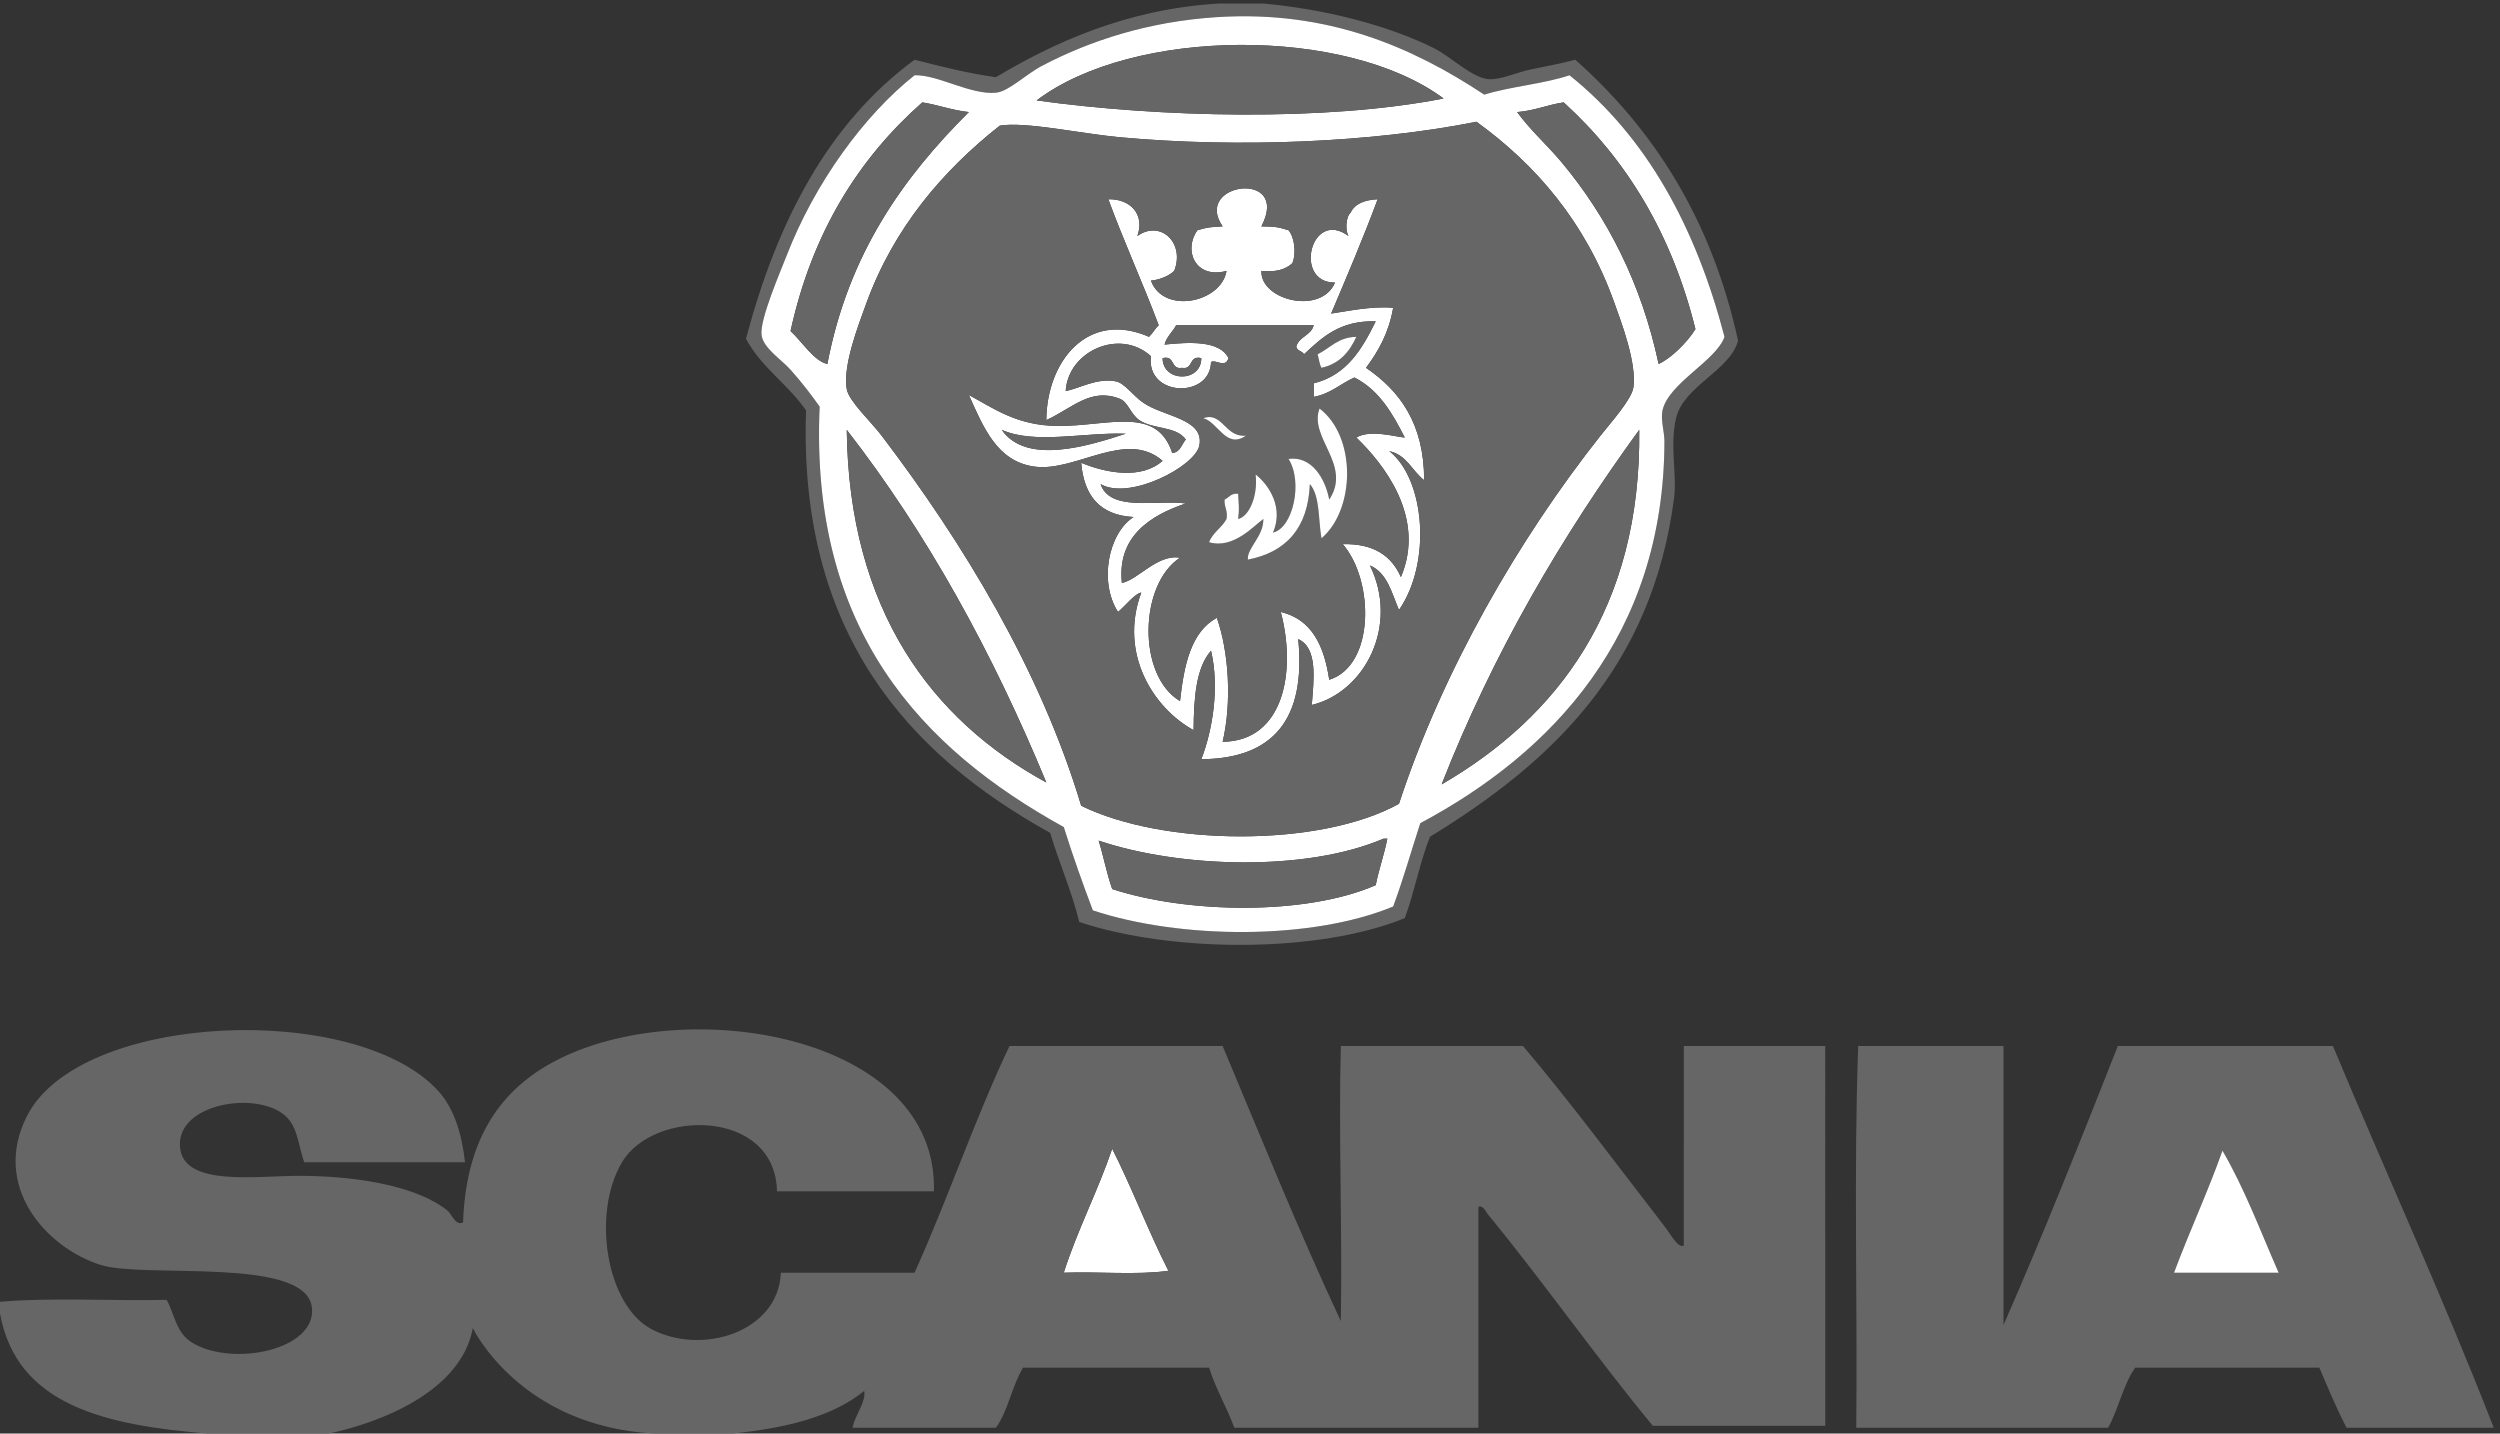 <?xml version="1.0" encoding="UTF-8"?>
<svg xmlns="http://www.w3.org/2000/svg" width="514.187" height="294.84">
  <rect width="100%" height="100%" fill="#333333" stroke="none"/>
  <path d="M2295.24 2070.52c-110.66 73.3-241.62 130.86-413.5 119.85-105.89-6.78-195.94-36.32-269.68-74.9-26.49-13.87-52.08-40.11-71.92-41.95-39.41-3.67-90.14 28.21-125.84 26.96-77.74-61.49-154.29-166.35-197.78-278.67-9.47-24.51-41.75-98.52-38.92-122.84 2.32-20.33 30.88-38.17 44.92-53.94 18.24-20.49 31.45-38.01 44.97-56.93-15.52-346.14 158.11-529.04 377.52-650.229 13.85-44.082 29.03-86.851 44.97-128.851 133.98-44.61 337.84-46.622 464.43 5.992 15.44 41.5 27.98 85.879 41.96 128.847 202.86 108.171 376.78 289.681 377.55 590.301.04 14.82-6.15 33.36-3 47.95 9.1 42.15 82.94 76.71 95.9 113.86-44.5 170.25-120.41 309.09-239.72 404.51-40.45-13.49-90.65-17.21-131.86-29.96m-410.5 140.83h68.9c94.77-8.53 191.98-33.33 263.7-68.92 25.46-12.63 58.28-45.39 83.9-47.95 18.19-1.79 44.45 10.43 65.93 15 22.37 4.77 45.36 8.63 68.91 14.98 121.14-107.62 210.73-246.73 251.7-434.48-12.43-46.45-84.26-69.96-95.9-119.87-10.04-43.16 1.65-87.16-2.97-122.86-34.14-263.64-189.97-409.65-377.56-524.371-15.67-39.258-24.03-85.828-38.97-125.828-134.38-55-361.46-53.313-503.39-6-11.96 48.961-31.11 90.711-44.94 137.828-219.9 121.701-389.46 309.731-377.55 653.231-27.65 40.27-69.28 66.53-92.88 110.87 48.26 182.45 127.67 333.77 260.68 431.48 40.7-10.24 81.05-20.83 125.84-26.98 88.16 52.69 202.11 105.56 344.6 113.87" style="fill:#666;fill-opacity:1;fill-rule:evenodd;stroke:none" transform="matrix(.133 0 0 -.133 0 294.84)"></path>
  <path d="M1698.97 916.891c7.62-24.321 12.56-51.34 20.96-74.903 116.19-37.949 299.15-41.16 407.53 6 4.96 24.992 13.01 46.903 17.97 71.903h-5.98c-120.01-51.45-315.07-45.313-440.48-3m530.37 86.909c178.79 103.84 308.85 272.42 305.63 548.33-119.86-164.81-225.42-343.92-305.63-548.33m-611.28 2.99c-83.24 201.42-184.19 385.14-308.63 545.34 3.31-279.33 132.13-449.18 308.63-545.34m113.86 997.81c-59.97 5.51-145.53 24.47-185.79 17.99-87.43-69.01-163.98-157.55-206.75-275.68-12.11-33.54-36.28-95.27-29.95-131.86 3.19-18.48 37.81-50.66 53.93-71.89 125.95-165.73 245.43-361.77 308.63-572.34 126.77-62.398 368.75-64.871 491.42 3 67.7 206.73 185.79 410.15 311.63 569.34 16.48 20.83 48.49 56.34 50.94 74.89 4.96 37.49-17.76 97.93-29.98 131.86-44.63 124-121.05 212.23-212.75 278.65-160.98-32.15-368.45-40.78-551.33-23.96m686.19 53.94c-25.26-3.74-45.01-12.92-71.91-14.99 19.88-27.72 45.96-50.41 68.91-77.9 70.36-84.33 123.11-186.74 149.83-311.64 17.39 7.57 43.66 32.21 56.92 53.93-36.78 148.01-106.97 262.61-203.75 350.6m-991.84 0c-98.62-87.15-170.31-201.25-203.75-353.58 17.73-16.48 36.71-46.86 56.95-50.95 32.49 170.27 117.17 288.36 218.74 389.54-26.17 2.81-46.96 10.97-71.94 14.99m176.82 2.99c189.25-26.17 445.21-33.04 629.24 3-151.06 112.22-480.71 109.73-629.24-3m824.01 38.95c119.31-95.42 195.22-234.26 239.72-404.51-12.96-37.15-86.8-71.71-95.9-113.86-3.15-14.59 3.04-33.13 3-47.95-.77-300.62-174.69-482.13-377.55-590.301-13.98-42.968-26.52-87.347-41.96-128.847-126.59-52.614-330.45-50.602-464.43-5.992-15.94 42-31.12 84.769-44.97 128.851-219.41 121.189-393.04 304.089-377.52 650.229-13.52 18.92-26.73 36.44-44.97 56.93-14.04 15.77-42.6 33.61-44.92 53.94-2.83 24.32 29.45 98.33 38.92 122.84 43.49 112.32 120.04 217.18 197.78 278.67 35.7 1.25 86.43-30.63 125.84-26.96 19.84 1.84 45.43 28.08 71.92 41.95 73.74 38.58 163.79 68.12 269.68 74.9 171.88 11.01 302.84-46.55 413.5-119.85 41.21 12.75 91.41 16.47 131.86 29.96" style="fill:#fff;fill-opacity:1;fill-rule:evenodd;stroke:none" transform="matrix(.133 0 0 -.133 0 294.84)"></path>
  <path d="M2232.33 2064.53c-184.03-36.04-439.99-29.17-629.24-3 148.53 112.73 478.18 115.22 629.24 3M1498.21 2043.55c-101.57-101.18-186.25-219.27-218.74-389.54-20.24 4.09-39.22 34.47-56.95 50.95 33.44 152.33 105.13 266.43 203.75 353.58 24.98-4.02 45.77-12.18 71.94-14.99M2621.86 1707.94c-13.26-21.72-39.53-46.36-56.92-53.93-26.72 124.9-79.47 227.31-149.83 311.64-22.95 27.49-49.03 50.18-68.91 77.9 26.9 2.07 46.65 11.25 71.91 14.99 96.78-87.99 166.97-202.59 203.75-350.6" style="fill:#666;fill-opacity:1;fill-rule:evenodd;stroke:none" transform="matrix(.133 0 0 -.133 0 294.84)"></path>
  <path d="M1740.89 1546.16c-64.51 2.29-141.05-16.87-191.76 5.97 38.25-55.29 135.61-24.3 191.76-5.97M1857.76 1663c-19.95 4.98-11.73-18.22-29.96-14.97-18.22-3.25-9.98 19.95-29.95 14.97.21-37.52 59.83-38.12 59.91 0m158.83 5.99c-2.72 5.28-11.04 4.96-11.99 11.99 4.35 15.64 23.01 16.96 26.98 32.96h-212.75c-5.44-10.54-14.61-17.37-17.98-29.96 37.05 3.74 85.24 7.01 98.88-20.98-4.79-16.23-19.72-1.46-26.98-6-1.23-57.14-100.82-53.89-92.89 8.99-48.04 43.85-128.24 8.07-131.85-53.93 20.31 3.78 48.89 21.05 77.92 14.99 13.17-2.75 26.41-22.25 41.95-32.96 31.66-21.82 94.71-24.61 86.88-65.93-6.21-32.78-108.8-85.82-152.79-59.92 14.67-43.32 86.44-24.01 131.83-29.95-55.01-18.31-106.54-51.37-98.88-122.87 24.68 4.52 54.83 44.88 89.89 38.95-63.33-41.08-66.48-182.2 0-221.74 6.18 55.78 16.86 107.01 56.93 128.86 18.58-52.74 23.39-130.4 8.99-191.79 94.57.98 114.25 108.87 89.89 200.78 48.4-11.55 67.13-52.75 74.92-104.87 70.5 21.97 69.94 152.73 20.96 209.75 48.09 1.13 75.57-18.33 89.89-50.95 39.47 92.91-27.7 176.11-68.91 215.75 21.11 13.03 60.97 1.04 74.9 0-19.12 37.79-40.07 73.78-77.9 92.88-21.42-9.54-36.77-25.16-62.9-29.97v20.98c51.25 12.66 74.75 53.07 95.88 95.88-55.52 1.56-82.94-24.93-110.87-50.94m113.87 239.73c-22.44-60.48-47.29-118.56-71.92-176.8 20.37 2.64 59.97 11.9 95.87 8.99-6.54-38.39-22.71-67.17-41.94-92.88 52.23-35.67 89.77-86.05 89.89-173.8-18.71 14.27-26.76 39.14-53.93 44.95 55.26-43.43 65.77-172.37 14.98-245.7-11.34 26.61-18.18 57.73-44.94 68.9 45.59-92.88-7.89-196.01-89.89-215.74 3.21 39.66 9.42 88.38-20.98 101.87 12.22-124.08-38.78-184.94-149.84-185.76 17.18 44.43 28.5 110.59 14.99 167.8-23.33-26.62-26.56-73.32-26.96-122.86-62.27 34.2-115.79 118.49-80.91 212.74-9.25-.8-25-20.89-35.95-29.95-29.66 46.02-15.29 121.3 23.96 146.82-52.19 2.74-76.74 33.12-80.9 83.89 39.77-16.51 93.52-25.78 125.86 3-56.28 49.04-134.15-17.44-197.76-9-58.51 7.79-79.29 60.97-101.88 110.88 39.35-21.31 74.69-47.5 137.81-47.95 77.73-.53 152.92 31.94 176.82-41.94 12.62 1.37 14.35 13.59 20.96 20.98-15.24 21.11-50.68 15.41-71.92 29.96-13.51 9.26-17.48 28.01-29.96 32.95-44.96 17.82-72.55-13.75-113.86-32.95.65 91.13 63.94 170.31 158.81 128.85 5.7 5.3 9.29 12.67 14.99 17.97-24.83 66.07-53.5 128.28-77.9 194.78 33.06.82 57.08-22.44 44.92-56.93 35.15 25.62 74.18-10.22 56.95-53.94-9.58-9.27-26.13-14.21-35.97-14.99 19.3-52.79 108.85-34.03 116.87 14.99-48.81-13.03-67.02 32.51-44.97 62.93 16.32 4.81 19.05 4.77 38.97 5.97-46.95 67.72 106.06 88.24 59.93 0 21.22-.38 24.77-.69 41.95-5.97 8.86-10.03 12.5-34.77 5.99-50.94-10.3-9.69-25.71-14.23-47.94-11.99-1.79-45.39 92.38-68.74 113.85-17.99-65.04-.63-37.45 115.11 20.99 71.93-5.67 8.57-3.89 30.45 3 35.95 6.67 14.31 22.03 19.9 41.96 20.98" style="fill:#fff;fill-opacity:1;fill-rule:evenodd;stroke:none" transform="matrix(.133 0 0 -.133 0 294.84)"></path>
  <path d="M1926.7 1543.16c-32.25-3.25-36.22 37.63-65.94 26.95 22.67-5.74 35.36-48.55 65.94-26.95m128.84-98.91c-6.27 33.72-27.99 67.89-62.93 62.93 22.8-36.22 6.59-107.09-23.98-113.86 16.32 37.85-5.03 72.43-26.96 89.91 3.95-33.95-10.43-65.46-26.95-68.93 2.13 17.52.8 20.48 0 38.95-11.32 1.33-14.09-5.91-20.99-9-.99-11.96 5.34-16.61 3-29.95-7.22-13.74-21.24-20.73-26.98-35.95 37.26-11.02 68.76 24.94 83.89 35.95.46-27.44-25.42-44.43-23.96-62.92 59.28 11.64 93.11 48.69 95.91 116.86 15.87-18.09 12.87-55.04 17.95-83.89 52.05 44.11 54.66 156.89-2.99 200.75-17.07-45.34 50.69-87.01 14.99-140.85m-17.99 224.74c2.18-6.81 2.68-15.3 5.99-20.96 27.83 6.12 43.31 24.61 53.94 47.94-28.45-.51-40.44-17.5-59.93-26.98m89.91 50.94c-21.13-42.81-44.63-83.22-95.88-95.88v-20.98c26.13 4.81 41.48 20.43 62.9 29.97 37.83-19.1 58.78-55.09 77.9-92.88-13.93 1.04-53.79 13.03-74.9 0 41.21-39.64 108.38-122.84 68.91-215.75-14.32 32.62-41.8 52.08-89.89 50.95 48.98-57.02 49.54-187.78-20.96-209.75-7.79 52.12-26.52 93.32-74.92 104.87 24.36-91.91 4.68-199.8-89.89-200.78 14.4 61.39 9.59 139.05-8.99 191.79-40.07-21.85-50.75-73.08-56.93-128.86-66.48 39.54-63.33 180.66 0 221.74-35.06 5.93-65.21-34.43-89.89-38.95-7.66 71.5 43.87 104.56 98.88 122.87-45.39 5.94-117.16-13.37-131.83 29.95 43.99-25.9 146.58 27.14 152.79 59.92 7.83 41.32-55.22 44.11-86.88 65.93-15.54 10.71-28.78 30.21-41.95 32.96-29.03 6.06-57.61-11.21-77.92-14.99 3.61 62 83.81 97.78 131.85 53.93-7.93-62.88 91.66-66.13 92.89-8.99 7.26 4.54 22.19-10.23 26.98 6-13.64 27.99-61.83 24.72-98.88 20.98 3.37 12.59 12.54 19.42 17.98 29.96h212.75c-3.97-16-22.63-17.32-26.98-32.96.95-7.03 9.27-6.71 11.99-11.99 27.93 26.01 55.35 52.5 110.87 50.94" style="fill:#666;fill-opacity:1;fill-rule:evenodd;stroke:none" transform="matrix(.133 0 0 -.133 0 294.84)"></path>
  <path d="M2097.48 1695.97c-10.63-23.33-26.11-41.82-53.94-47.94-3.31 5.66-3.81 14.15-5.99 20.96 19.49 9.48 31.48 26.47 59.93 26.98" style="fill:#fff;fill-opacity:1;fill-rule:evenodd;stroke:none" transform="matrix(.133 0 0 -.133 0 294.84)"></path>
  <path d="M1797.85 1663c19.97 4.98 11.73-18.22 29.95-14.97 18.23-3.25 10.01 19.95 29.96 14.97-.08-38.12-59.7-37.52-59.91 0" style="fill:#666;fill-opacity:1;fill-rule:evenodd;stroke:none" transform="matrix(.133 0 0 -.133 0 294.84)"></path>
  <path d="M2040.55 1585.1c57.65-43.86 55.04-156.64 2.99-200.75-5.08 28.85-2.08 65.8-17.95 83.89-2.8-68.17-36.63-105.22-95.91-116.86-1.46 18.49 24.42 35.48 23.96 62.92-15.13-11.01-46.63-46.97-83.89-35.95 5.74 15.22 19.76 22.21 26.98 35.95 2.34 13.34-3.99 17.99-3 29.95 6.9 3.09 9.67 10.33 20.99 9 .8-18.47 2.13-21.43 0-38.95 16.52 3.47 30.9 34.98 26.95 68.93 21.93-17.48 43.28-52.06 26.96-89.91 30.57 6.77 46.78 77.64 23.98 113.86 34.94 4.96 56.66-29.21 62.93-62.93 35.7 53.84-32.06 95.51-14.99 140.85M1860.76 1570.11c29.72 10.68 33.69-30.2 65.94-26.95-30.58-21.6-43.27 21.21-65.94 26.95" style="fill:#fff;fill-opacity:1;fill-rule:evenodd;stroke:none" transform="matrix(.133 0 0 -.133 0 294.84)"></path>
  <path d="M1309.43 1552.13c124.44-160.2 225.39-343.92 308.63-545.34-176.5 96.16-305.32 266.01-308.63 545.34M2534.97 1552.13c3.22-275.91-126.84-444.49-305.63-548.33 80.21 204.41 185.77 383.52 305.63 548.33M2139.45 919.891h5.98c-4.96-25-13.01-46.911-17.97-71.903-108.38-47.16-291.34-43.949-407.53-6-8.4 23.563-13.34 50.582-20.96 74.903 125.41-42.313 320.47-48.45 440.48 3M3361.97 248.691h161.81c-27.99 63.899-52.97 130.797-86.9 188.77-23.06-64.832-51.06-124.711-74.91-188.77m-488.4 350.579h224.72V167.781c61.87 140.91 119.43 286.098 176.79 431.489h332.61c82.24-197.418 170.4-388.911 248.7-590.301h-227.74c-15.26 29.699-28.6 61.312-41.94 92.91h-284.65c-18.83-26.14-25.86-64.059-41.96-92.91h-389.52c1.98 195.781-4.02 399.531 2.99 590.301" style="fill:#666;fill-opacity:1;fill-rule:evenodd;stroke:none" transform="matrix(.133 0 0 -.133 0 294.84)"></path>
  <path d="M1719.93 440.461c30.85-61.031 55.96-127.82 86.91-188.77-47.96-6.98-108.88-1.011-161.83-3 21.58 67.329 52.4 125.387 74.92 191.77M3436.88 437.461c33.93-57.973 58.91-124.871 86.9-188.77h-161.81c23.85 64.059 51.85 123.938 74.91 188.77" style="fill:#fff;fill-opacity:1;fill-rule:evenodd;stroke:none" transform="matrix(.133 0 0 -.133 0 294.84)"></path>
  <path d="M2088.5 1887.74c-6.89-5.5-8.67-27.38-3-35.95-58.44 43.18-86.03-72.56-20.99-71.93-21.47-50.75-115.64-27.4-113.85 17.99 22.23-2.24 37.64 2.3 47.94 11.99 6.51 16.17 2.87 40.91-5.99 50.94-17.18 5.28-20.73 5.59-41.95 5.97 46.13 88.24-106.88 67.72-59.93 0-19.92-1.2-22.65-1.16-38.97-5.97-22.05-30.42-3.84-75.96 44.97-62.93-8.02-49.02-97.57-67.78-116.87-14.99 9.84.78 26.39 5.72 35.97 14.99 17.23 43.72-21.8 79.56-56.95 53.94 12.16 34.49-11.86 57.75-44.92 56.93 24.4-66.5 53.07-128.71 77.9-194.78-5.7-5.3-9.29-12.67-14.99-17.97-94.87 41.46-158.16-37.72-158.81-128.85 41.31 19.2 68.9 50.77 113.86 32.95 12.48-4.94 16.45-23.69 29.96-32.95 21.24-14.55 56.68-8.85 71.92-29.96-6.61-7.39-8.34-19.61-20.96-20.98-23.9 73.88-99.09 41.41-176.82 41.94-63.12.45-98.46 26.64-137.81 47.95 22.59-49.91 43.37-103.09 101.88-110.88 63.61-8.44 141.48 58.04 197.76 9-32.34-28.78-86.09-19.51-125.86-3 4.16-50.77 28.71-81.15 80.9-83.89-39.25-25.52-53.62-100.8-23.96-146.82 10.95 9.06 26.7 29.15 35.95 29.95-34.88-94.25 18.64-178.54 80.91-212.74.4 49.54 3.63 96.24 26.96 122.86 13.51-57.21 2.19-123.37-14.99-167.8 111.06.82 162.06 61.68 149.84 185.76 30.4-13.49 24.19-62.21 20.98-101.87 82 19.73 135.48 122.86 89.89 215.74 26.76-11.17 33.6-42.29 44.94-68.9 50.79 73.33 40.28 202.27-14.98 245.7 27.17-5.81 35.22-30.68 53.93-44.95-.12 87.75-37.66 138.13-89.89 173.8 19.23 25.71 35.4 54.49 41.94 92.88-35.9 2.91-75.5-6.35-95.87-8.99 24.63 58.24 49.48 116.32 71.92 176.8-19.93-1.08-35.29-6.67-41.96-20.98m194.75 140.82c91.7-66.42 168.12-154.65 212.75-278.65 12.22-33.93 34.94-94.37 29.98-131.86-2.45-18.55-34.46-54.06-50.94-74.89-125.84-159.19-243.93-362.61-311.63-569.34-122.67-67.871-364.65-65.398-491.42-3-63.2 210.57-182.68 406.61-308.63 572.34-16.12 21.23-50.74 53.41-53.93 71.89-6.33 36.59 17.84 98.32 29.95 131.86 42.77 118.13 119.32 206.67 206.75 275.68 40.26 6.48 125.82-12.48 185.79-17.99 182.88-16.82 390.35-8.19 551.33 23.96" style="fill:#666;fill-opacity:1;fill-rule:evenodd;stroke:none" transform="matrix(.133 0 0 -.133 0 294.84)"></path>
  <path d="M1549.13 1552.13c50.71-22.84 127.25-3.68 191.76-5.97-56.15-18.33-153.51-49.32-191.76 5.97M1645.01 248.691c21.58 67.329 52.4 125.387 74.92 191.77 30.85-61.031 55.96-127.82 86.91-188.77-47.96-6.98-108.88-1.011-161.83-3m958.86 350.579V290.641c-8.66-4.77-20.12 17.269-29.95 29.98-69.06 89.117-145.26 192.078-218.74 278.649h-281.67c-3.66-133.532 2.45-283.192 0-425.5-64.64 138.128-122.87 282.671-182.78 425.5h-329.61c-53.41-112.391-95.25-236.329-146.82-350.579h-206.75c-3.71-92.203-123.11-128.711-200.77-86.882-69.01 37.152-92.128 177.89-44.925 257.679 49.055 82.992 237.275 82.84 239.705-44.937h242.7c6.71 242.558-386.02 307.679-587.283 200.758-92.692-49.25-136.809-131.981-140.844-248.719-11.715-6.141-17.164 12.422-23.981 17.98-42.957 35.239-130.773 53.66-227.714 53.942-67.274.187-178.016-17.051-185.786 41.949-8.867 67.398 110.571 89.758 158.828 53.937 22.84-16.98 22.758-44.718 32.934-74.91h248.719c-5.067 45.871-17.778 84.571-41.945 110.871-127.02 138.192-553.016 121.719-635.266-38.961-55.64-108.718 29.176-204.027 113.867-230.707 67.895-21.41 317.707 13.969 326.613-65.929 7.328-65.614-123.425-92.364-185.765-53.942-24.68 15.231-26.934 44.942-38.973 65.93-84.898-1.98-177.742 3.949-257.664-3v-17.988C25.715 42.711 164.641 12.809 320.621 0h187.348c2.406.441 199.914 36.75 223.176 162.988 0 0 72.894-151.988 280.565-162.988h120.92c81.68 8.21 154.23 25.54 203.76 65.898 3.48-16.5-14.36-37.507-17.99-56.93h221.74c18.91 26.051 24.87 65.044 41.96 92.911h287.65c10.45-33.508 27.36-60.55 38.97-92.91h377.53V350.57c7.36 2.891 11.27-7.449 14.99-11.992 83.93-102.019 169.51-223.699 254.71-326.61h266.66V599.27z" style="fill:#666;fill-opacity:1;fill-rule:evenodd;stroke:none" transform="matrix(.133 0 0 -.133 0 294.84)"></path>
</svg>
